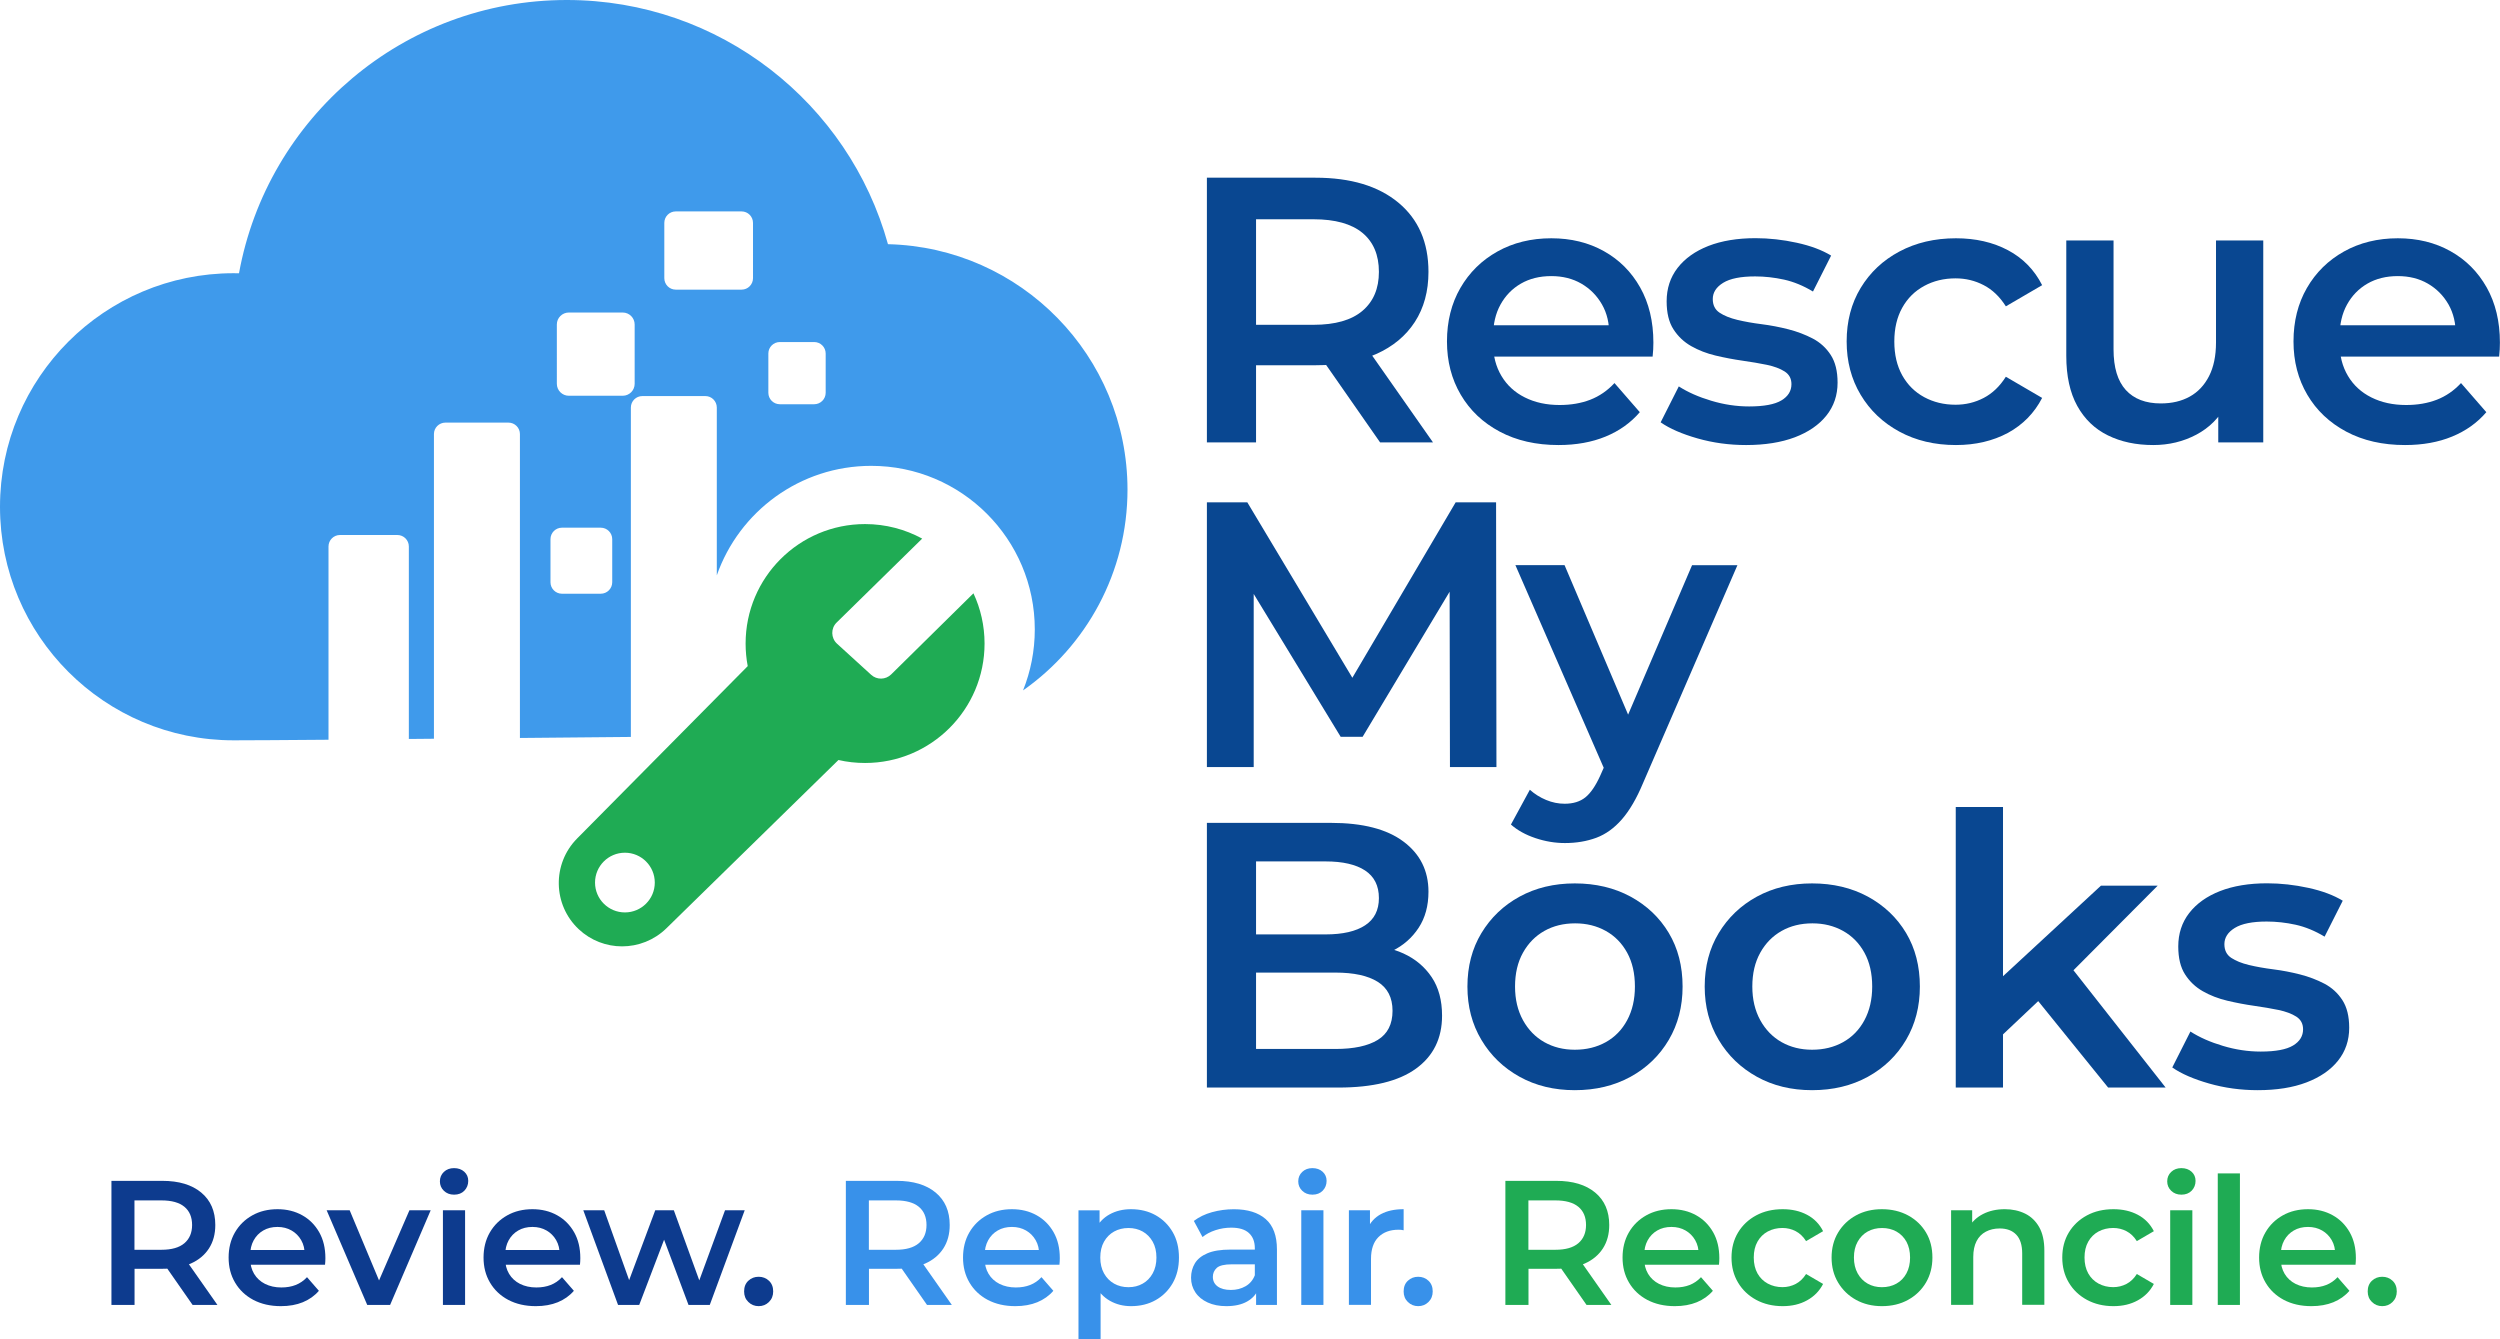 <svg xmlns="http://www.w3.org/2000/svg" xmlns:xlink="http://www.w3.org/1999/xlink" id="Layer_1" x="0px" y="0px" viewBox="0 0 553.88 296.73" style="enable-background:new 0 0 553.88 296.73;" xml:space="preserve">  <style type="text/css">	.st0{fill:none;stroke:#000000;stroke-width:13.221;stroke-miterlimit:10;}	.st1{fill:none;stroke:#000000;stroke-width:12.802;stroke-miterlimit:10;}	.st2{fill:#02004F;}	.st3{fill:#01BDFF;}	.st4{opacity:0.39;}	.st5{fill:#FFFFFF;}	.st6{fill:#3F9AEB;}	.st7{fill:#1FAB54;}	.st8{fill:#0D3B8E;}	.st9{fill:#3891EA;}	.st10{fill:#0E4C24;}	.st11{fill:#004F45;}	.st12{fill:#01749C;}	.st13{fill:#00B050;}	.st14{fill:#094791;}</style>  <g>	<path class="st6" d="M196.73,54.1C188.1,22.9,159.51,0,125.57,0C89.34,0,59.2,26.11,52.95,60.55c-0.4-0.01-0.8-0.02-1.2-0.02  C23.17,60.53,0,83.69,0,112.28c0,28.57,23.17,51.74,51.75,51.74c3.7,0,11.24-0.05,21.03-0.13v-42.82c0-1.4,1.14-2.54,2.54-2.54  h12.72c1.4,0,2.54,1.14,2.54,2.54v42.65c1.82-0.01,3.68-0.03,5.56-0.05V96.16c0-1.39,1.14-2.53,2.54-2.53h13.97  c1.4,0,2.54,1.14,2.54,2.53v67.34c8.2-0.07,16.52-0.15,24.58-0.23V90.29c0-1.4,1.14-2.54,2.54-2.54h13.97  c1.39,0,2.53,1.14,2.53,2.54v37.18c4.94-14.12,18.39-24.26,34.21-24.26c20.01,0,36.24,16.22,36.24,36.24  c0,4.78-0.93,9.34-2.6,13.51c14-9.83,23.14-26.11,23.14-44.51C249.77,78.87,226.14,54.8,196.73,54.1z M135.64,129  c0,1.4-1.14,2.54-2.54,2.54h-8.61c-1.39,0-2.53-1.14-2.53-2.54v-9.55c0-1.4,1.14-2.54,2.53-2.54h8.61c1.4,0,2.54,1.14,2.54,2.54  V129z M140.61,85.03c0,1.46-1.18,2.65-2.65,2.65h-11.94c-1.46,0-2.65-1.19-2.65-2.65V71.89c0-1.46,1.19-2.65,2.65-2.65h11.94  c1.47,0,2.65,1.19,2.65,2.65V85.03z M166.83,61.63c0,1.4-1.13,2.54-2.53,2.54h-14.59c-1.4,0-2.53-1.14-2.53-2.54V49.38  c0-1.4,1.13-2.54,2.53-2.54h14.59c1.4,0,2.53,1.14,2.53,2.54V61.63z M182.93,87.02c0,1.4-1.14,2.54-2.54,2.54h-7.62  c-1.4,0-2.54-1.14-2.54-2.54v-8.7c0-1.4,1.14-2.54,2.54-2.54h7.62c1.4,0,2.54,1.14,2.54,2.54V87.02z"></path>	<path class="st7" d="M215.67,131.45l-18.23,17.97c-1.22,1.2-3.17,1.25-4.44,0.08l-7.56-6.89c-1.36-1.25-1.41-3.39-0.08-4.69  l18.95-18.59c-3.76-2.05-8.07-3.22-12.65-3.22c-14.62,0-26.47,11.85-26.47,26.47c0,1.71,0.16,3.38,0.47,5l-37.8,38.19  c-5.55,5.61-5.39,14.69,0.35,20.09c2.7,2.54,6.16,3.81,9.61,3.81c3.55,0,7.09-1.34,9.82-4l38.12-37.29c1.9,0.44,3.87,0.66,5.9,0.66  c14.61,0,26.47-11.85,26.47-26.46C218.13,138.61,217.25,134.83,215.67,131.45z M138.45,202.15c-3.65,0-6.62-2.96-6.62-6.61  c0-3.65,2.96-6.62,6.62-6.62c3.65,0,6.62,2.96,6.62,6.62C145.07,199.19,142.1,202.15,138.45,202.15z"></path>	<g>		<g>			<path class="st14" d="M267.39,98.01V39.37h24.04c7.82,0,13.95,1.84,18.39,5.53c4.44,3.69,6.66,8.8,6.66,15.33    c0,4.3-1.01,8-3.02,11.1c-2.01,3.1-4.87,5.47-8.59,7.12c-3.72,1.65-8.17,2.47-13.36,2.47h-18.09l4.86-4.94v22.03H267.39z     M278.28,77.15l-4.86-5.19h17.59c4.8,0,8.42-1.03,10.85-3.1c2.43-2.07,3.64-4.94,3.64-8.63c0-3.74-1.22-6.62-3.64-8.63    c-2.43-2.01-6.05-3.02-10.85-3.02h-17.59l4.86-5.36V77.15z M305.76,98.01l-14.83-21.28h11.64l14.91,21.28H305.76z"></path>			<path class="st14" d="M345.3,98.6c-4.97,0-9.31-0.99-13.03-2.97c-3.72-1.98-6.59-4.7-8.63-8.17c-2.04-3.46-3.06-7.4-3.06-11.81    c0-4.47,0.99-8.42,2.97-11.85c1.98-3.43,4.72-6.13,8.21-8.08c3.49-1.95,7.47-2.93,11.94-2.93c4.36,0,8.24,0.95,11.64,2.85    c3.41,1.9,6.09,4.58,8.04,8.04c1.95,3.46,2.93,7.54,2.93,12.23c0,0.45-0.01,0.95-0.04,1.51c-0.03,0.56-0.07,1.09-0.13,1.59    h-37.28v-6.95h31.75l-4.1,2.18c0.06-2.57-0.47-4.83-1.59-6.79c-1.12-1.95-2.64-3.49-4.57-4.61c-1.93-1.12-4.15-1.67-6.66-1.67    c-2.57,0-4.82,0.56-6.74,1.67c-1.93,1.12-3.43,2.67-4.52,4.65c-1.09,1.98-1.63,4.31-1.63,6.99v1.68c0,2.68,0.61,5.05,1.84,7.12    c1.23,2.07,2.96,3.66,5.19,4.77c2.23,1.12,4.8,1.68,7.71,1.68c2.51,0,4.77-0.39,6.79-1.17c2.01-0.78,3.8-2.01,5.36-3.69    l5.61,6.45c-2.01,2.35-4.54,4.15-7.58,5.4C352.68,97.97,349.2,98.6,345.3,98.6z"></path>			<path class="st14" d="M386.85,98.6c-3.74,0-7.33-0.49-10.76-1.47c-3.43-0.98-6.16-2.16-8.17-3.56l4.02-7.96    c2.01,1.29,4.41,2.35,7.2,3.18c2.79,0.84,5.58,1.26,8.38,1.26c3.29,0,5.68-0.45,7.16-1.34c1.48-0.89,2.22-2.09,2.22-3.6    c0-1.23-0.5-2.16-1.51-2.81c-1.01-0.64-2.32-1.13-3.94-1.47c-1.62-0.33-3.42-0.64-5.4-0.92c-1.98-0.28-3.97-0.66-5.95-1.13    c-1.98-0.47-3.78-1.17-5.4-2.09c-1.62-0.92-2.93-2.16-3.94-3.73c-1.01-1.56-1.51-3.63-1.51-6.2c0-2.85,0.81-5.32,2.43-7.41    c1.62-2.09,3.9-3.71,6.83-4.86c2.93-1.14,6.41-1.72,10.43-1.72c3.02,0,6.06,0.34,9.13,1.01c3.07,0.67,5.61,1.62,7.62,2.85    l-4.02,7.96c-2.12-1.28-4.26-2.16-6.41-2.64c-2.15-0.47-4.29-0.71-6.41-0.71c-3.18,0-5.54,0.47-7.08,1.42    c-1.54,0.95-2.3,2.15-2.3,3.6c0,1.34,0.5,2.35,1.51,3.02c1.01,0.67,2.32,1.2,3.94,1.59c1.62,0.39,3.42,0.71,5.4,0.96    c1.98,0.25,3.95,0.63,5.91,1.13c1.95,0.5,3.76,1.19,5.4,2.05c1.65,0.87,2.97,2.08,3.98,3.64c1.01,1.56,1.51,3.6,1.51,6.12    c0,2.79-0.82,5.22-2.47,7.29c-1.65,2.07-3.98,3.67-6.99,4.82C394.64,98.02,391.03,98.6,386.85,98.6z"></path>			<path class="st14" d="M433.34,98.6c-4.69,0-8.87-0.99-12.52-2.97c-3.66-1.98-6.52-4.7-8.59-8.17c-2.07-3.46-3.1-7.4-3.1-11.81    c0-4.47,1.03-8.42,3.1-11.85c2.07-3.43,4.93-6.13,8.59-8.08c3.66-1.95,7.83-2.93,12.52-2.93c4.36,0,8.2,0.88,11.52,2.64    c3.32,1.76,5.85,4.34,7.58,7.75l-8.04,4.69c-1.34-2.12-2.97-3.69-4.9-4.69c-1.93-1.01-4.01-1.51-6.24-1.51    c-2.57,0-4.89,0.56-6.95,1.68c-2.07,1.12-3.69,2.72-4.86,4.82c-1.17,2.09-1.76,4.59-1.76,7.5c0,2.9,0.59,5.4,1.76,7.5    c1.17,2.09,2.79,3.7,4.86,4.82c2.07,1.12,4.38,1.68,6.95,1.68c2.23,0,4.31-0.5,6.24-1.51c1.93-1.01,3.56-2.57,4.9-4.69l8.04,4.69    c-1.73,3.35-4.26,5.93-7.58,7.75C441.53,97.69,437.69,98.6,433.34,98.6z"></path>			<path class="st14" d="M477.06,98.6c-3.8,0-7.15-0.71-10.05-2.14c-2.9-1.42-5.17-3.6-6.79-6.53c-1.62-2.93-2.43-6.63-2.43-11.1    V53.28h10.47V77.4c0,4.02,0.91,7.02,2.72,9.01c1.81,1.98,4.4,2.97,7.75,2.97c2.46,0,4.59-0.5,6.41-1.51    c1.81-1,3.24-2.51,4.27-4.52c1.03-2.01,1.55-4.5,1.55-7.46V53.28h10.47v44.73h-9.97V85.95l1.76,3.69    c-1.51,2.9-3.71,5.12-6.62,6.66C483.71,97.83,480.53,98.6,477.06,98.6z"></path>			<path class="st14" d="M532.85,98.6c-4.97,0-9.31-0.99-13.03-2.97c-3.71-1.98-6.59-4.7-8.63-8.17c-2.04-3.46-3.06-7.4-3.06-11.81    c0-4.47,0.99-8.42,2.97-11.85c1.98-3.43,4.72-6.13,8.21-8.08c3.49-1.95,7.47-2.93,11.94-2.93c4.36,0,8.24,0.95,11.64,2.85    c3.41,1.9,6.09,4.58,8.04,8.04c1.95,3.46,2.93,7.54,2.93,12.23c0,0.45-0.02,0.95-0.04,1.51c-0.03,0.56-0.07,1.09-0.13,1.59    h-37.28v-6.95h31.75l-4.1,2.18c0.05-2.57-0.48-4.83-1.59-6.79c-1.12-1.95-2.64-3.49-4.57-4.61c-1.93-1.12-4.15-1.67-6.66-1.67    c-2.57,0-4.82,0.56-6.74,1.67c-1.93,1.12-3.43,2.67-4.52,4.65c-1.09,1.98-1.63,4.31-1.63,6.99v1.68c0,2.68,0.61,5.05,1.84,7.12    c1.23,2.07,2.96,3.66,5.19,4.77c2.23,1.12,4.8,1.68,7.71,1.68c2.51,0,4.77-0.39,6.79-1.17c2.01-0.78,3.8-2.01,5.36-3.69    l5.61,6.45c-2.01,2.35-4.54,4.15-7.58,5.4C540.24,97.97,536.76,98.6,532.85,98.6z"></path>		</g>	</g>	<g>		<g>			<path class="st14" d="M267.39,169.94V111.3h8.96l25.63,42.81h-4.69l25.21-42.81h8.96l0.08,58.64h-10.3l-0.08-42.47h2.18    l-21.45,35.77h-4.86l-21.78-35.77h2.51v42.47H267.39z"></path>			<path class="st14" d="M346.72,186.78c-2.18,0-4.36-0.36-6.53-1.09c-2.18-0.73-3.99-1.73-5.44-3.01l4.19-7.71    c1.06,0.95,2.26,1.7,3.6,2.26c1.34,0.56,2.71,0.84,4.1,0.84c1.9,0,3.43-0.47,4.61-1.42c1.17-0.95,2.26-2.54,3.27-4.77l2.6-5.86    l0.84-1.26l16.92-39.54h10.05l-20.94,48.34c-1.4,3.35-2.95,6-4.65,7.96c-1.7,1.95-3.6,3.32-5.7,4.1    C351.54,186.39,349.23,186.78,346.72,186.78z M355.93,171.53l-20.19-46.32h10.89l16.42,38.62L355.93,171.53z"></path>		</g>	</g>	<g>		<g>			<path class="st14" d="M267.39,240.95v-58.64h27.48c7.04,0,12.4,1.38,16.08,4.15c3.69,2.76,5.53,6.46,5.53,11.1    c0,3.13-0.73,5.79-2.18,8c-1.45,2.21-3.39,3.91-5.82,5.11c-2.43,1.2-5.07,1.8-7.92,1.8l1.51-3.02c3.29,0,6.25,0.6,8.88,1.8    c2.62,1.2,4.7,2.95,6.24,5.24c1.54,2.29,2.3,5.14,2.3,8.54c0,5.03-1.93,8.94-5.78,11.73c-3.85,2.79-9.58,4.19-17.17,4.19H267.39z     M278.28,232.4h17.59c4.08,0,7.2-0.67,9.38-2.01c2.18-1.34,3.27-3.49,3.27-6.45c0-2.9-1.09-5.04-3.27-6.41    c-2.18-1.37-5.31-2.05-9.38-2.05h-18.43v-8.46h16.25c3.8,0,6.71-0.67,8.75-2.01c2.04-1.34,3.06-3.35,3.06-6.03    c0-2.74-1.02-4.77-3.06-6.12c-2.04-1.34-4.96-2.01-8.75-2.01h-15.41V232.4z"></path>			<path class="st14" d="M348.9,241.53c-4.58,0-8.66-0.99-12.23-2.97c-3.57-1.98-6.4-4.7-8.46-8.17c-2.07-3.46-3.1-7.4-3.1-11.81    c0-4.47,1.03-8.42,3.1-11.85c2.07-3.43,4.89-6.13,8.46-8.08c3.57-1.95,7.65-2.93,12.23-2.93c4.63,0,8.75,0.98,12.36,2.93    c3.6,1.96,6.42,4.64,8.46,8.04c2.04,3.41,3.06,7.37,3.06,11.89c0,4.41-1.02,8.35-3.06,11.81c-2.04,3.46-4.86,6.19-8.46,8.17    C357.65,240.54,353.53,241.53,348.9,241.53z M348.9,232.57c2.57,0,4.86-0.56,6.87-1.68c2.01-1.12,3.59-2.74,4.73-4.86    c1.14-2.12,1.72-4.61,1.72-7.46c0-2.9-0.57-5.4-1.72-7.5c-1.15-2.09-2.72-3.7-4.73-4.82c-2.01-1.12-4.27-1.68-6.79-1.68    c-2.57,0-4.85,0.56-6.83,1.68c-1.98,1.12-3.56,2.72-4.73,4.82c-1.17,2.09-1.76,4.59-1.76,7.5c0,2.85,0.59,5.33,1.76,7.46    c1.17,2.12,2.75,3.74,4.73,4.86C344.14,232.01,346.38,232.57,348.9,232.57z"></path>			<path class="st14" d="M401.47,241.53c-4.58,0-8.66-0.99-12.23-2.97c-3.57-1.98-6.4-4.7-8.46-8.17c-2.07-3.46-3.1-7.4-3.1-11.81    c0-4.47,1.03-8.42,3.1-11.85c2.07-3.43,4.89-6.13,8.46-8.08c3.57-1.95,7.65-2.93,12.23-2.93c4.63,0,8.75,0.98,12.36,2.93    c3.6,1.96,6.42,4.64,8.46,8.04c2.04,3.41,3.06,7.37,3.06,11.89c0,4.41-1.02,8.35-3.06,11.81c-2.04,3.46-4.86,6.19-8.46,8.17    C410.22,240.54,406.11,241.53,401.47,241.53z M401.47,232.57c2.57,0,4.86-0.56,6.87-1.68c2.01-1.12,3.59-2.74,4.73-4.86    c1.14-2.12,1.72-4.61,1.72-7.46c0-2.9-0.57-5.4-1.72-7.5c-1.15-2.09-2.72-3.7-4.73-4.82c-2.01-1.12-4.27-1.68-6.79-1.68    c-2.57,0-4.85,0.56-6.83,1.68c-1.98,1.12-3.56,2.72-4.73,4.82c-1.17,2.09-1.76,4.59-1.76,7.5c0,2.85,0.59,5.33,1.76,7.46    c1.17,2.12,2.75,3.74,4.73,4.86C396.71,232.01,398.96,232.57,401.47,232.57z"></path>			<path class="st14" d="M433.3,240.95v-62.16h10.47v62.16H433.3z M441.85,230.98l0.25-13.15l23.37-21.61h12.57l-19.85,19.94    l-5.53,4.61L441.85,230.98z M467.06,240.95l-16.33-20.19l6.62-8.38l22.45,28.57H467.06z"></path>			<path class="st14" d="M500.2,241.53c-3.74,0-7.33-0.49-10.76-1.47c-3.43-0.98-6.16-2.16-8.17-3.56l4.02-7.96    c2.01,1.29,4.41,2.35,7.2,3.18c2.79,0.84,5.58,1.26,8.38,1.26c3.29,0,5.68-0.45,7.16-1.34c1.48-0.89,2.22-2.09,2.22-3.6    c0-1.23-0.5-2.16-1.51-2.81c-1.01-0.64-2.32-1.13-3.94-1.47c-1.62-0.33-3.42-0.64-5.4-0.92c-1.98-0.28-3.97-0.66-5.95-1.13    c-1.98-0.47-3.78-1.17-5.4-2.09c-1.62-0.92-2.93-2.16-3.94-3.73c-1.01-1.56-1.51-3.63-1.51-6.2c0-2.85,0.81-5.32,2.43-7.41    c1.62-2.09,3.9-3.71,6.83-4.86c2.93-1.14,6.41-1.72,10.43-1.72c3.02,0,6.06,0.34,9.13,1.01c3.07,0.67,5.61,1.62,7.62,2.85    l-4.02,7.96c-2.12-1.28-4.26-2.16-6.41-2.64c-2.15-0.47-4.29-0.71-6.41-0.71c-3.18,0-5.54,0.47-7.08,1.42    c-1.54,0.95-2.3,2.15-2.3,3.6c0,1.34,0.5,2.35,1.51,3.02c1.01,0.67,2.32,1.2,3.94,1.59c1.62,0.39,3.42,0.71,5.4,0.96    c1.98,0.25,3.95,0.63,5.91,1.13c1.95,0.5,3.76,1.19,5.4,2.05c1.65,0.87,2.97,2.08,3.98,3.64c1.01,1.56,1.51,3.6,1.51,6.12    c0,2.79-0.82,5.22-2.47,7.29c-1.65,2.07-3.98,3.67-6.99,4.82C507.99,240.96,504.39,241.53,500.2,241.53z"></path>		</g>	</g>	<g>		<path class="st8" d="M24.69,289.11v-27.49h11.27c3.66,0,6.54,0.86,8.62,2.59c2.08,1.73,3.12,4.12,3.12,7.19   c0,2.02-0.47,3.75-1.41,5.2c-0.94,1.45-2.28,2.57-4.02,3.34c-1.74,0.77-3.83,1.16-6.26,1.16h-8.48l2.28-2.32v10.33H24.69z    M29.79,279.33l-2.28-2.44h8.25c2.25,0,3.95-0.48,5.09-1.45c1.14-0.97,1.71-2.32,1.71-4.04c0-1.75-0.57-3.1-1.71-4.04   c-1.14-0.94-2.83-1.41-5.09-1.41h-8.25l2.28-2.51V279.33z M42.67,289.11l-6.95-9.97h5.46l6.99,9.97H42.67z"></path>		<path class="st8" d="M62.23,289.38c-2.33,0-4.36-0.47-6.11-1.39c-1.74-0.93-3.09-2.21-4.04-3.83c-0.96-1.62-1.43-3.47-1.43-5.54   c0-2.09,0.46-3.95,1.39-5.56c0.93-1.61,2.21-2.87,3.85-3.79c1.64-0.92,3.5-1.37,5.6-1.37c2.04,0,3.86,0.45,5.46,1.34   s2.85,2.15,3.77,3.77c0.92,1.62,1.37,3.53,1.37,5.73c0,0.21-0.01,0.45-0.02,0.71c-0.01,0.26-0.03,0.51-0.06,0.75H54.53v-3.26   h14.88l-1.92,1.02c0.03-1.2-0.22-2.26-0.75-3.18c-0.52-0.92-1.24-1.64-2.14-2.16c-0.9-0.52-1.94-0.79-3.12-0.79   c-1.2,0-2.26,0.26-3.16,0.79c-0.9,0.52-1.61,1.25-2.12,2.18c-0.51,0.93-0.77,2.02-0.77,3.28v0.79c0,1.26,0.29,2.37,0.86,3.34   c0.58,0.97,1.39,1.71,2.43,2.24c1.05,0.52,2.25,0.79,3.61,0.79c1.18,0,2.24-0.18,3.18-0.55c0.94-0.37,1.78-0.94,2.51-1.73   l2.63,3.02c-0.94,1.1-2.13,1.94-3.55,2.53C65.69,289.09,64.06,289.38,62.23,289.38z"></path>		<path class="st8" d="M81.36,289.11l-8.99-20.97h5.1l7.74,18.49H82.7l8.01-18.49h4.71l-8.99,20.97H81.36z"></path>		<path class="st8" d="M100.6,264.68c-0.92,0-1.67-0.29-2.26-0.86s-0.88-1.27-0.88-2.08c0-0.84,0.29-1.54,0.88-2.1   c0.59-0.56,1.34-0.84,2.26-0.84c0.92,0,1.67,0.27,2.26,0.8c0.59,0.54,0.88,1.21,0.88,2.02c0,0.86-0.29,1.59-0.86,2.18   C102.31,264.39,101.55,264.68,100.6,264.68z M98.13,289.11v-20.97h4.91v20.97H98.13z"></path>		<path class="st8" d="M118.71,289.38c-2.33,0-4.36-0.47-6.11-1.39c-1.74-0.93-3.09-2.21-4.04-3.83c-0.96-1.62-1.43-3.47-1.43-5.54   c0-2.09,0.46-3.95,1.39-5.56c0.93-1.61,2.21-2.87,3.85-3.79c1.64-0.92,3.5-1.37,5.6-1.37c2.04,0,3.86,0.45,5.46,1.34   c1.6,0.89,2.85,2.15,3.77,3.77c0.92,1.62,1.37,3.53,1.37,5.73c0,0.21-0.01,0.45-0.02,0.71c-0.01,0.26-0.03,0.51-0.06,0.75h-17.47   v-3.26h14.88l-1.92,1.02c0.03-1.2-0.22-2.26-0.75-3.18c-0.52-0.92-1.24-1.64-2.14-2.16c-0.9-0.52-1.94-0.79-3.12-0.79   c-1.2,0-2.26,0.26-3.16,0.79c-0.9,0.52-1.61,1.25-2.12,2.18c-0.51,0.93-0.77,2.02-0.77,3.28v0.79c0,1.26,0.29,2.37,0.86,3.34   c0.58,0.97,1.39,1.71,2.43,2.24c1.05,0.52,2.25,0.79,3.61,0.79c1.18,0,2.24-0.18,3.18-0.55c0.94-0.37,1.78-0.94,2.51-1.73   l2.63,3.02c-0.94,1.1-2.13,1.94-3.55,2.53C122.17,289.09,120.54,289.38,118.71,289.38z"></path>		<path class="st8" d="M136.93,289.11l-7.7-20.97h4.63l6.6,18.49h-2.2l6.91-18.49h4.12l6.71,18.49h-2.16l6.79-18.49h4.36   l-7.74,20.97h-4.71l-6.13-16.37h1.45l-6.24,16.37H136.93z"></path>		<path class="st8" d="M168.08,289.38c-0.89,0-1.65-0.31-2.28-0.92c-0.63-0.61-0.94-1.39-0.94-2.34c0-0.99,0.31-1.79,0.94-2.37   c0.63-0.59,1.39-0.88,2.28-0.88c0.89,0,1.65,0.29,2.28,0.88c0.63,0.59,0.94,1.38,0.94,2.37c0,0.94-0.31,1.72-0.94,2.34   C169.73,289.08,168.97,289.38,168.08,289.38z"></path>		<path class="st9" d="M187.4,289.11v-27.49h11.27c3.66,0,6.54,0.86,8.62,2.59s3.12,4.12,3.12,7.19c0,2.02-0.47,3.75-1.41,5.2   c-0.94,1.45-2.28,2.57-4.02,3.34c-1.74,0.77-3.83,1.16-6.26,1.16h-8.48l2.28-2.32v10.33H187.4z M192.5,279.33l-2.28-2.44h8.25   c2.25,0,3.95-0.48,5.09-1.45c1.14-0.97,1.71-2.32,1.71-4.04c0-1.75-0.57-3.1-1.71-4.04c-1.14-0.94-2.83-1.41-5.09-1.41h-8.25   l2.28-2.51V279.33z M205.38,289.11l-6.95-9.97h5.46l6.99,9.97H205.38z"></path>		<path class="st9" d="M224.94,289.38c-2.33,0-4.36-0.47-6.11-1.39c-1.74-0.93-3.09-2.21-4.04-3.83c-0.96-1.62-1.43-3.47-1.43-5.54   c0-2.09,0.46-3.95,1.39-5.56c0.93-1.61,2.21-2.87,3.85-3.79c1.64-0.92,3.5-1.37,5.6-1.37c2.04,0,3.86,0.45,5.46,1.34   s2.85,2.15,3.77,3.77c0.92,1.62,1.37,3.53,1.37,5.73c0,0.21-0.01,0.45-0.02,0.71c-0.01,0.26-0.03,0.51-0.06,0.75h-17.47v-3.26   h14.88l-1.92,1.02c0.03-1.2-0.22-2.26-0.75-3.18c-0.52-0.92-1.24-1.64-2.14-2.16c-0.9-0.52-1.94-0.79-3.12-0.79   c-1.2,0-2.26,0.26-3.16,0.79c-0.9,0.52-1.61,1.25-2.12,2.18c-0.51,0.93-0.77,2.02-0.77,3.28v0.79c0,1.26,0.29,2.37,0.86,3.34   c0.58,0.97,1.39,1.71,2.43,2.24c1.05,0.52,2.25,0.79,3.61,0.79c1.18,0,2.24-0.18,3.18-0.55c0.94-0.37,1.78-0.94,2.51-1.73   l2.63,3.02c-0.94,1.1-2.13,1.94-3.55,2.53C228.41,289.09,226.78,289.38,224.94,289.38z"></path>		<path class="st9" d="M238.94,296.73v-28.58h4.67v4.95l-0.16,5.58l0.39,5.58v12.49H238.94z M250.56,289.38   c-1.7,0-3.25-0.39-4.65-1.18c-1.4-0.79-2.51-1.97-3.34-3.55c-0.82-1.58-1.24-3.59-1.24-6.03c0-2.46,0.4-4.48,1.2-6.05   c0.8-1.57,1.89-2.74,3.28-3.51c1.39-0.77,2.97-1.16,4.75-1.16c2.07,0,3.89,0.45,5.48,1.34c1.58,0.89,2.84,2.13,3.77,3.73   c0.93,1.6,1.39,3.48,1.39,5.65s-0.47,4.06-1.39,5.67c-0.93,1.61-2.19,2.86-3.77,3.75C254.45,288.94,252.63,289.38,250.56,289.38z    M250.01,285.18c1.18,0,2.23-0.26,3.16-0.79c0.93-0.52,1.67-1.28,2.22-2.28c0.55-1,0.82-2.16,0.82-3.49   c0-1.36-0.27-2.53-0.82-3.51c-0.55-0.98-1.29-1.73-2.22-2.26c-0.93-0.52-1.98-0.78-3.16-0.78s-2.24,0.26-3.18,0.78   c-0.94,0.52-1.69,1.28-2.24,2.26c-0.55,0.98-0.82,2.15-0.82,3.51c0,1.34,0.27,2.5,0.82,3.49c0.55,0.99,1.3,1.75,2.24,2.28   C247.77,284.92,248.83,285.18,250.01,285.18z"></path>		<path class="st9" d="M271.69,289.38c-1.57,0-2.94-0.27-4.12-0.81c-1.18-0.54-2.09-1.28-2.73-2.24c-0.64-0.96-0.96-2.04-0.96-3.24   c0-1.18,0.28-2.24,0.84-3.18c0.56-0.94,1.48-1.69,2.77-2.24c1.28-0.55,2.98-0.82,5.1-0.82h6.09v3.26h-5.73   c-1.68,0-2.8,0.27-3.38,0.8c-0.58,0.54-0.86,1.2-0.86,1.98c0,0.89,0.35,1.6,1.06,2.12c0.71,0.52,1.69,0.78,2.94,0.78   c1.2,0,2.28-0.27,3.24-0.82c0.96-0.55,1.64-1.36,2.06-2.44l0.82,2.95c-0.47,1.23-1.32,2.19-2.53,2.87   C275.09,289.04,273.55,289.38,271.69,289.38z M278.29,289.11v-4.24l-0.28-0.9v-7.42c0-1.44-0.43-2.56-1.3-3.36   c-0.86-0.8-2.17-1.2-3.93-1.2c-1.18,0-2.34,0.18-3.47,0.55c-1.14,0.37-2.1,0.88-2.89,1.53l-1.92-3.57   c1.13-0.86,2.47-1.51,4.02-1.94c1.56-0.43,3.17-0.65,4.85-0.65c3.04,0,5.39,0.73,7.05,2.18c1.66,1.45,2.49,3.7,2.49,6.73v12.29   H278.29z"></path>		<path class="st9" d="M290.77,264.68c-0.92,0-1.67-0.29-2.26-0.86s-0.88-1.27-0.88-2.08c0-0.84,0.29-1.54,0.88-2.1   c0.59-0.56,1.34-0.84,2.26-0.84c0.92,0,1.67,0.27,2.26,0.8c0.59,0.54,0.88,1.21,0.88,2.02c0,0.86-0.29,1.59-0.86,2.18   C292.47,264.39,291.72,264.68,290.77,264.68z M288.3,289.11v-20.97h4.91v20.97H288.3z"></path>		<path class="st9" d="M298.85,289.11v-20.97h4.67v5.77l-0.55-1.69c0.63-1.41,1.62-2.49,2.96-3.22c1.35-0.73,3.03-1.1,5.05-1.1v4.67   c-0.21-0.05-0.41-0.08-0.59-0.1c-0.18-0.01-0.37-0.02-0.55-0.02c-1.86,0-3.34,0.54-4.44,1.63c-1.1,1.09-1.65,2.7-1.65,4.85v10.17   H298.85z"></path>		<path class="st9" d="M314.2,289.38c-0.89,0-1.65-0.31-2.28-0.92c-0.63-0.61-0.94-1.39-0.94-2.34c0-0.99,0.31-1.79,0.94-2.37   c0.63-0.59,1.39-0.88,2.28-0.88c0.89,0,1.65,0.29,2.28,0.88c0.63,0.59,0.94,1.38,0.94,2.37c0,0.94-0.31,1.72-0.94,2.34   C315.85,289.08,315.09,289.38,314.2,289.38z"></path>		<path class="st7" d="M333.52,289.11v-27.49h11.27c3.66,0,6.54,0.86,8.62,2.59s3.12,4.12,3.12,7.19c0,2.02-0.47,3.75-1.41,5.2   c-0.94,1.45-2.28,2.57-4.02,3.34c-1.74,0.77-3.83,1.16-6.26,1.16h-8.48l2.28-2.32v10.33H333.52z M338.62,279.33l-2.28-2.44h8.25   c2.25,0,3.95-0.48,5.09-1.45c1.14-0.97,1.71-2.32,1.71-4.04c0-1.75-0.57-3.1-1.71-4.04c-1.14-0.94-2.83-1.41-5.09-1.41h-8.25   l2.28-2.51V279.33z M351.5,289.11l-6.95-9.97h5.46l6.99,9.97H351.5z"></path>		<path class="st7" d="M371.06,289.38c-2.33,0-4.36-0.47-6.11-1.39c-1.74-0.93-3.09-2.21-4.04-3.83c-0.96-1.62-1.43-3.47-1.43-5.54   c0-2.09,0.46-3.95,1.39-5.56c0.93-1.61,2.21-2.87,3.85-3.79c1.64-0.92,3.5-1.37,5.6-1.37c2.04,0,3.86,0.45,5.46,1.34   s2.85,2.15,3.77,3.77c0.92,1.62,1.37,3.53,1.37,5.73c0,0.21-0.01,0.45-0.02,0.71c-0.01,0.26-0.03,0.51-0.06,0.75h-17.47v-3.26   h14.88l-1.92,1.02c0.03-1.2-0.22-2.26-0.75-3.18c-0.52-0.92-1.24-1.64-2.14-2.16c-0.9-0.52-1.94-0.79-3.12-0.79   c-1.2,0-2.26,0.26-3.16,0.79c-0.9,0.52-1.61,1.25-2.12,2.18c-0.51,0.93-0.77,2.02-0.77,3.28v0.79c0,1.26,0.29,2.37,0.86,3.34   c0.58,0.97,1.39,1.71,2.43,2.24c1.05,0.52,2.25,0.79,3.61,0.79c1.18,0,2.24-0.18,3.18-0.55c0.94-0.37,1.78-0.94,2.51-1.73   l2.63,3.02c-0.94,1.1-2.13,1.94-3.55,2.53C374.52,289.09,372.89,289.38,371.06,289.38z"></path>		<path class="st7" d="M394.96,289.38c-2.2,0-4.16-0.47-5.87-1.39c-1.71-0.93-3.06-2.21-4.02-3.83c-0.97-1.62-1.45-3.47-1.45-5.54   c0-2.09,0.48-3.95,1.45-5.56c0.97-1.61,2.31-2.87,4.02-3.79c1.71-0.92,3.67-1.37,5.87-1.37c2.04,0,3.84,0.41,5.4,1.24   c1.56,0.82,2.74,2.04,3.55,3.63l-3.77,2.2c-0.63-0.99-1.39-1.73-2.3-2.2c-0.9-0.47-1.88-0.71-2.93-0.71   c-1.2,0-2.29,0.26-3.26,0.78c-0.97,0.52-1.73,1.28-2.28,2.26c-0.55,0.98-0.82,2.15-0.82,3.51s0.28,2.53,0.82,3.51   c0.55,0.98,1.31,1.73,2.28,2.26c0.97,0.52,2.05,0.79,3.26,0.79c1.05,0,2.02-0.24,2.93-0.71c0.9-0.47,1.67-1.2,2.3-2.2l3.77,2.2   c-0.81,1.57-2,2.78-3.55,3.63C398.8,288.96,397,289.38,394.96,289.38z"></path>		<path class="st7" d="M416.94,289.38c-2.15,0-4.06-0.47-5.73-1.39c-1.68-0.93-3-2.21-3.97-3.83c-0.97-1.62-1.45-3.47-1.45-5.54   c0-2.09,0.48-3.95,1.45-5.56c0.97-1.61,2.29-2.87,3.97-3.79c1.68-0.92,3.59-1.37,5.73-1.37c2.17,0,4.1,0.46,5.79,1.37   c1.69,0.92,3.01,2.17,3.97,3.77c0.96,1.6,1.43,3.45,1.43,5.58c0,2.07-0.48,3.91-1.43,5.54c-0.96,1.62-2.28,2.9-3.97,3.83   C421.05,288.92,419.11,289.38,416.94,289.38z M416.94,285.18c1.2,0,2.28-0.26,3.22-0.79c0.94-0.52,1.68-1.28,2.22-2.28   c0.54-1,0.8-2.16,0.8-3.49c0-1.36-0.27-2.53-0.8-3.51c-0.54-0.98-1.28-1.73-2.22-2.26c-0.94-0.52-2-0.78-3.18-0.78   c-1.2,0-2.27,0.26-3.2,0.78c-0.93,0.52-1.67,1.28-2.22,2.26c-0.55,0.98-0.82,2.15-0.82,3.51c0,1.34,0.28,2.5,0.82,3.49   c0.55,0.99,1.29,1.75,2.22,2.28C414.71,284.92,415.76,285.18,416.94,285.18z"></path>		<path class="st7" d="M432.27,289.11v-20.97h4.67v5.65l-0.82-1.73c0.73-1.34,1.8-2.36,3.2-3.08c1.4-0.72,3.02-1.08,4.85-1.08   c1.67,0,3.17,0.33,4.5,0.98c1.32,0.65,2.36,1.66,3.12,3c0.76,1.35,1.14,3.08,1.14,5.2v12.01h-4.91v-11.39   c0-1.86-0.44-3.24-1.32-4.16c-0.88-0.92-2.1-1.37-3.67-1.37c-1.15,0-2.17,0.24-3.06,0.71c-0.89,0.47-1.58,1.17-2.06,2.1   c-0.48,0.93-0.73,2.1-0.73,3.51v10.6H432.27z"></path>		<path class="st7" d="M468.24,289.38c-2.2,0-4.16-0.47-5.87-1.39c-1.71-0.93-3.06-2.21-4.02-3.83c-0.97-1.62-1.45-3.47-1.45-5.54   c0-2.09,0.48-3.95,1.45-5.56c0.97-1.61,2.31-2.87,4.02-3.79c1.71-0.92,3.67-1.37,5.87-1.37c2.04,0,3.84,0.41,5.4,1.24   c1.56,0.82,2.74,2.04,3.55,3.63l-3.77,2.2c-0.63-0.99-1.39-1.73-2.3-2.2c-0.9-0.47-1.88-0.71-2.93-0.71   c-1.2,0-2.29,0.26-3.26,0.78c-0.97,0.52-1.73,1.28-2.28,2.26c-0.55,0.98-0.82,2.15-0.82,3.51s0.28,2.53,0.82,3.51   c0.55,0.98,1.31,1.73,2.28,2.26c0.97,0.52,2.05,0.79,3.26,0.79c1.05,0,2.02-0.24,2.93-0.71c0.9-0.47,1.67-1.2,2.3-2.2l3.77,2.2   c-0.81,1.57-2,2.78-3.55,3.63C472.08,288.96,470.28,289.38,468.24,289.38z"></path>		<path class="st7" d="M483.29,264.68c-0.92,0-1.67-0.29-2.26-0.86s-0.88-1.27-0.88-2.08c0-0.84,0.29-1.54,0.88-2.1   c0.59-0.56,1.34-0.84,2.26-0.84c0.92,0,1.67,0.27,2.26,0.8c0.59,0.54,0.88,1.21,0.88,2.02c0,0.86-0.29,1.59-0.86,2.18   C484.99,264.39,484.23,264.68,483.29,264.68z M480.81,289.11v-20.97h4.91v20.97H480.81z"></path>		<path class="st7" d="M491.35,289.11v-29.14h4.91v29.14H491.35z"></path>		<path class="st7" d="M512.09,289.38c-2.33,0-4.36-0.47-6.11-1.39c-1.74-0.93-3.09-2.21-4.04-3.83c-0.96-1.62-1.43-3.47-1.43-5.54   c0-2.09,0.46-3.95,1.39-5.56c0.93-1.61,2.21-2.87,3.85-3.79c1.64-0.92,3.5-1.37,5.6-1.37c2.04,0,3.86,0.45,5.46,1.34   c1.6,0.89,2.85,2.15,3.77,3.77c0.92,1.62,1.37,3.53,1.37,5.73c0,0.21-0.01,0.45-0.02,0.71c-0.01,0.26-0.03,0.51-0.06,0.75h-17.47   v-3.26h14.88l-1.92,1.02c0.03-1.2-0.22-2.26-0.75-3.18c-0.52-0.92-1.24-1.64-2.14-2.16c-0.9-0.52-1.94-0.79-3.12-0.79   c-1.2,0-2.26,0.26-3.16,0.79c-0.9,0.52-1.61,1.25-2.12,2.18c-0.51,0.93-0.77,2.02-0.77,3.28v0.79c0,1.26,0.29,2.37,0.86,3.34   c0.58,0.97,1.39,1.71,2.43,2.24c1.05,0.52,2.25,0.79,3.61,0.79c1.18,0,2.24-0.18,3.18-0.55c0.94-0.37,1.78-0.94,2.51-1.73   l2.63,3.02c-0.94,1.1-2.13,1.94-3.55,2.53C515.55,289.09,513.92,289.38,512.09,289.38z"></path>		<path class="st7" d="M527.79,289.38c-0.89,0-1.65-0.31-2.28-0.92c-0.63-0.61-0.94-1.39-0.94-2.34c0-0.99,0.31-1.79,0.94-2.37   c0.63-0.59,1.39-0.88,2.28-0.88c0.89,0,1.65,0.29,2.28,0.88c0.63,0.59,0.94,1.38,0.94,2.37c0,0.94-0.31,1.72-0.94,2.34   C529.44,289.08,528.68,289.38,527.79,289.38z"></path>	</g></g></svg>